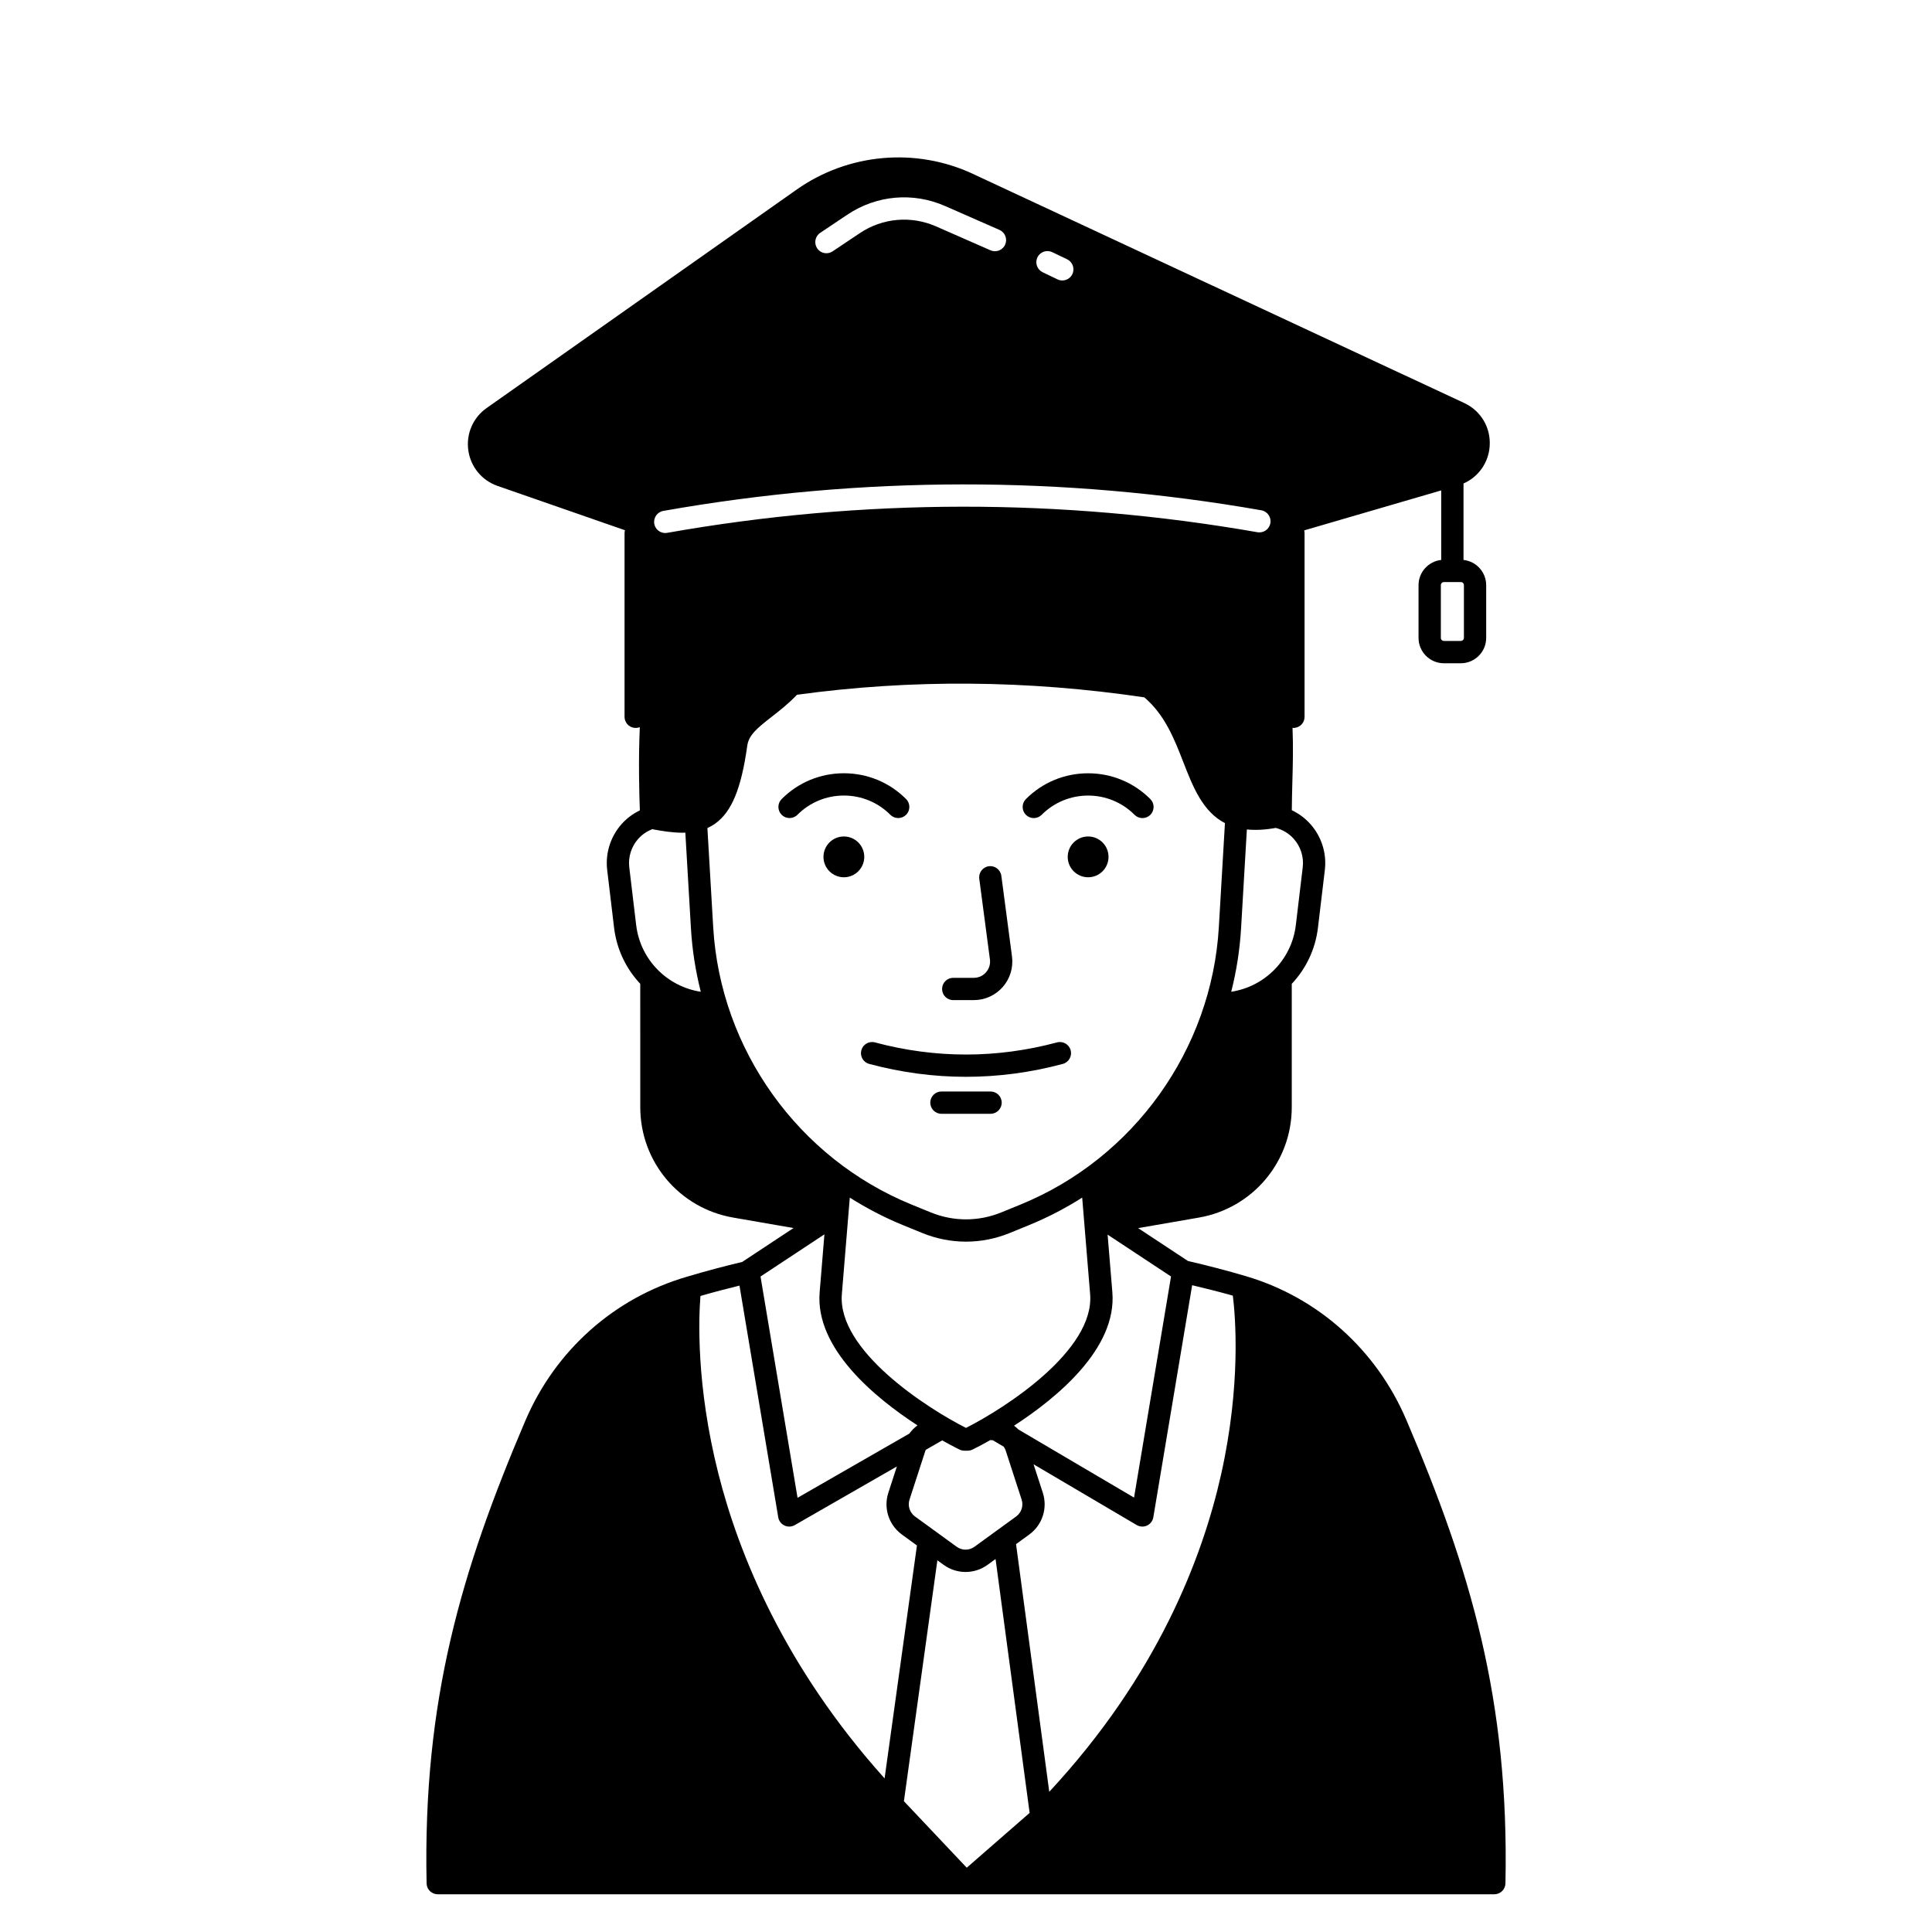 <?xml version="1.0" encoding="UTF-8"?>
<!-- Uploaded to: ICON Repo, www.iconrepo.com, Generator: ICON Repo Mixer Tools -->
<svg fill="#000000" width="800px" height="800px" version="1.1" viewBox="144 144 512 512" xmlns="http://www.w3.org/2000/svg">
 <g>
  <path d="m516.69 520.28c-7.926-18.566-23.41-32.445-42.484-38.074-0.008-0.004-0.016-0.004-0.02-0.008-0.004 0-0.012-0.004-0.016-0.004-5.106-1.508-10.227-2.836-15.359-4.023l-13.191-8.707 16.086-2.789c14.27-2.473 24.625-14.777 24.625-29.254v-32.695c3.731-3.961 6.254-9.098 6.938-14.852l1.828-15.309c0.527-4.406-0.863-8.836-3.809-12.152-1.395-1.57-3.086-2.812-4.945-3.699 0.02-2.57 0.082-5.09 0.148-7.527 0.129-4.555 0.246-9.211 0.043-14.305 0.078 0.008 0.16 0.031 0.238 0.031 0.645 0 1.281-0.211 1.801-0.613 0.727-0.559 1.148-1.422 1.148-2.34v-48.68c0-0.25-0.043-0.488-0.102-0.723l36.316-10.59v18.426c-3.371 0.359-6.008 3.219-6.008 6.688v13.965c0 3.707 3.016 6.727 6.727 6.727h4.473c3.707 0 6.727-3.016 6.727-6.727v-13.965c0-3.465-2.637-6.328-6.008-6.688v-20.266c3.93-1.727 6.594-5.43 6.926-9.809 0.375-4.91-2.266-9.426-6.727-11.508l-130.21-60.73c-15.145-7.062-33.039-5.469-46.699 4.152l-82.176 57.902c-3.606 2.539-5.469 6.836-4.856 11.203 0.613 4.371 3.582 7.984 7.75 9.434l33.766 11.746c-0.066 0.246-0.109 0.496-0.109 0.758v48.68c0 0.922 0.43 1.793 1.164 2.352 0.734 0.559 1.684 0.738 2.578 0.492 0.102-0.027 0.199-0.055 0.301-0.082-0.402 9.055-0.141 18.055 0.016 22.035-1.82 0.883-3.481 2.106-4.852 3.652-2.945 3.316-4.332 7.75-3.809 12.152l1.828 15.309c0.688 5.75 3.207 10.887 6.934 14.848l0.004 32.699c0 14.48 10.359 26.785 24.625 29.258l15.992 2.773-13.594 8.977c-0.004 0.004-0.008 0.008-0.012 0.008-4.863 1.156-9.711 2.441-14.539 3.887-0.027 0.008-0.055 0.016-0.082 0.023-0.008 0.004-0.016 0.004-0.023 0.008-19.27 5.613-34.883 19.527-42.836 38.184-16.898 39.637-27.168 73.969-26.156 122.58 0.031 1.605 1.344 2.891 2.949 2.891h280.01c1.605 0 2.918-1.285 2.949-2.891 1.012-48.656-9.297-83.074-26.266-122.83zm9.969-222.03h4.473c0.453 0 0.82 0.367 0.82 0.82v13.965c0 0.453-0.367 0.82-0.82 0.82h-4.473c-0.453 0-0.82-0.367-0.82-0.82v-13.965c0-0.449 0.367-0.82 0.82-0.82zm-159.56 188.71 2.106-25.582c4.445 2.82 9.16 5.277 14.121 7.305l5.078 2.074c3.738 1.527 7.668 2.293 11.594 2.293 3.93 0 7.859-0.766 11.594-2.293l5.078-2.074c4.961-2.027 9.676-4.484 14.121-7.305l2.106 25.582c1.227 14.926-22.555 30.223-32.898 35.449-10.34-5.223-34.125-20.523-32.898-35.449zm22.234 41.262 4.363-2.508c2.539 1.43 4.262 2.277 4.578 2.434 0.402 0.195 0.84 0.297 1.285 0.297h0.871 0.004c0.445 0 0.887-0.102 1.289-0.297 0.32-0.156 2.086-1.023 4.684-2.492h0.301c0.137 0 0.27 0.02 0.406 0.031l2.891 1.703c0.215 0.312 0.395 0.66 0.52 1.035l4.215 12.977c0.539 1.66-0.047 3.461-1.457 4.484l-11.039 8.02c-1.41 1.023-3.305 1.023-4.715 0l-11.039-8.02c-1.41-1.023-1.996-2.828-1.457-4.484l4.215-12.977c0.027-0.07 0.062-0.133 0.086-0.203zm24.543-5.402c-0.352-0.367-0.738-0.695-1.141-1 11.375-7.379 27.273-20.457 26.051-35.34l-1.258-15.289 16.805 11.094-9.801 58.59zm73-156.5c1.828 2.059 2.688 4.805 2.359 7.535l-1.828 15.309c-1.098 9.18-8.223 16.309-17.121 17.66 1.379-5.441 2.269-11.047 2.606-16.758l1.539-26.254c2.211 0.23 4.738 0.121 7.66-0.406 1.828 0.473 3.504 1.473 4.785 2.914zm-67.949-154.11c0.703-1.469 2.469-2.086 3.938-1.383l3.934 1.887c1.469 0.707 2.09 2.469 1.383 3.938-0.508 1.059-1.562 1.676-2.664 1.676-0.43 0-0.863-0.094-1.273-0.293l-3.934-1.887c-1.465-0.707-2.086-2.469-1.383-3.938zm-57.562-6.508 7.215-4.828c7.707-5.16 17.375-6.012 25.867-2.281l14.414 6.332c1.492 0.656 2.172 2.398 1.516 3.891-0.656 1.492-2.398 2.168-3.891 1.516l-14.414-6.332c-6.633-2.914-14.184-2.246-20.207 1.781l-7.215 4.828c-0.504 0.336-1.074 0.5-1.641 0.5-0.953 0-1.887-0.461-2.457-1.309-0.902-1.359-0.539-3.191 0.812-4.098zm-41.574 73.691c52.574-9.305 105.89-9.363 158.47-0.164 1.605 0.281 2.68 1.809 2.398 3.418-0.281 1.605-1.812 2.676-3.418 2.398-51.898-9.074-104.53-9.023-156.43 0.164-0.176 0.031-0.348 0.047-0.52 0.047-1.406 0-2.648-1.008-2.902-2.438-0.277-1.609 0.793-3.141 2.398-3.426zm-7.199 109.77-1.828-15.309c-0.324-2.731 0.535-5.477 2.359-7.535 1.031-1.16 2.316-2.027 3.734-2.574 2.691 0.512 5.414 0.938 8.02 0.938 0.25 0 0.496-0.012 0.742-0.02l1.488 25.406c0.336 5.711 1.227 11.312 2.606 16.758-8.895-1.355-16.023-8.484-17.121-17.664zm20.414 0.559-1.539-26.285c0.711-0.316 1.398-0.699 2.055-1.168 4.383-3.125 6.926-9.293 8.508-20.633 0.391-2.816 2.578-4.641 6.406-7.625 2.133-1.66 4.5-3.508 6.769-5.891 30.234-4.152 61.004-3.922 92.059 0.688 5.445 4.648 7.934 11.016 10.352 17.227 2.512 6.449 5.078 13.027 11.004 16.105l-1.617 27.578c-1.898 32.383-22.527 61.234-52.555 73.5l-5.078 2.074c-6.035 2.469-12.688 2.469-18.727 0l-5.078-2.074c-30.031-12.262-50.66-41.113-52.559-73.496zm29.473 81.391-1.266 15.367c-1.219 14.828 14.555 27.863 25.922 35.258-0.816 0.609-1.543 1.332-2.141 2.172l-29.637 17.02-9.812-58.641zm-28.098 63.438c-5.957-23.531-5.211-41.465-4.754-47.105 3.438-1.004 6.887-1.902 10.34-2.75l10.273 61.398c0.16 0.953 0.777 1.77 1.648 2.18 0.402 0.188 0.832 0.285 1.262 0.285 0.508 0 1.016-0.133 1.469-0.391l27.062-15.543-2.262 6.961c-1.332 4.098 0.117 8.551 3.602 11.086l3.977 2.891-8.574 61.734c-26.609-29.652-38.633-59.367-44.043-80.746zm65.816 104.41-16.652-17.625 8.867-63.84 1.648 1.195c1.742 1.266 3.785 1.898 5.828 1.898s4.086-0.633 5.828-1.898l2.117-1.539 9.027 67.285zm67.445-104.39c-4.953 22.234-16.938 53.477-45.578 84.27l-8.805-65.629 3.492-2.539c3.484-2.531 4.934-6.988 3.602-11.086l-2.449-7.535 27.328 16.098c0.461 0.27 0.977 0.41 1.5 0.41 0.426 0 0.852-0.09 1.246-0.277 0.883-0.41 1.504-1.23 1.664-2.188l10.289-61.5c3.594 0.852 7.188 1.758 10.785 2.762 0.688 5.566 2.188 23.57-3.074 47.215z"/>
  <path d="m424.12 420.25c-16.008 4.285-32.238 4.285-48.246 0-1.578-0.426-3.195 0.512-3.613 2.086-0.422 1.574 0.512 3.195 2.086 3.613 8.512 2.281 17.082 3.418 25.652 3.418s17.141-1.141 25.652-3.418c1.574-0.422 2.508-2.039 2.086-3.613-0.422-1.57-2.039-2.512-3.617-2.086z"/>
  <path d="m406.51 433.26h-13.023c-1.629 0-2.953 1.32-2.953 2.953 0 1.629 1.32 2.953 2.953 2.953h13.023c1.629 0 2.953-1.32 2.953-2.953-0.004-1.633-1.324-2.953-2.953-2.953z"/>
  <path d="m396.61 409.04h5.453c2.945 0 5.742-1.27 7.684-3.484 1.938-2.211 2.828-5.156 2.445-8.07l-2.824-21.383c-0.215-1.617-1.703-2.754-3.312-2.539-1.617 0.215-2.754 1.695-2.539 3.312l2.824 21.383c0.164 1.25-0.203 2.461-1.031 3.406-0.832 0.949-1.98 1.469-3.242 1.469h-5.453c-1.629 0-2.953 1.32-2.953 2.953-0.004 1.629 1.32 2.953 2.949 2.953z"/>
  <path d="m373.04 371.08c0 2.984-2.422 5.406-5.406 5.406s-5.406-2.422-5.406-5.406 2.422-5.406 5.406-5.406 5.406 2.422 5.406 5.406"/>
  <path d="m379.95 359.93c0.578 0.578 1.332 0.863 2.086 0.863s1.512-0.289 2.086-0.863c1.152-1.152 1.152-3.019 0-4.176-4.402-4.406-10.262-6.832-16.488-6.832-6.231 0-12.086 2.426-16.488 6.832-1.152 1.152-1.152 3.023 0 4.176s3.019 1.152 4.176 0c3.289-3.289 7.664-5.102 12.316-5.102 4.648 0 9.023 1.812 12.312 5.102z"/>
  <path d="m437.77 371.08c0 2.984-2.418 5.406-5.406 5.406-2.984 0-5.406-2.422-5.406-5.406s2.422-5.406 5.406-5.406c2.988 0 5.406 2.422 5.406 5.406"/>
  <path d="m417.96 360.8c0.754 0 1.512-0.289 2.086-0.863 3.289-3.289 7.664-5.102 12.312-5.102 4.652 0 9.023 1.812 12.316 5.102 1.152 1.152 3.019 1.152 4.176 0 1.152-1.152 1.152-3.023 0-4.176-4.406-4.406-10.262-6.832-16.488-6.832-6.231 0-12.086 2.426-16.488 6.832-1.152 1.152-1.152 3.023 0 4.176 0.578 0.574 1.332 0.863 2.086 0.863z"/>
 </g>
</svg>
